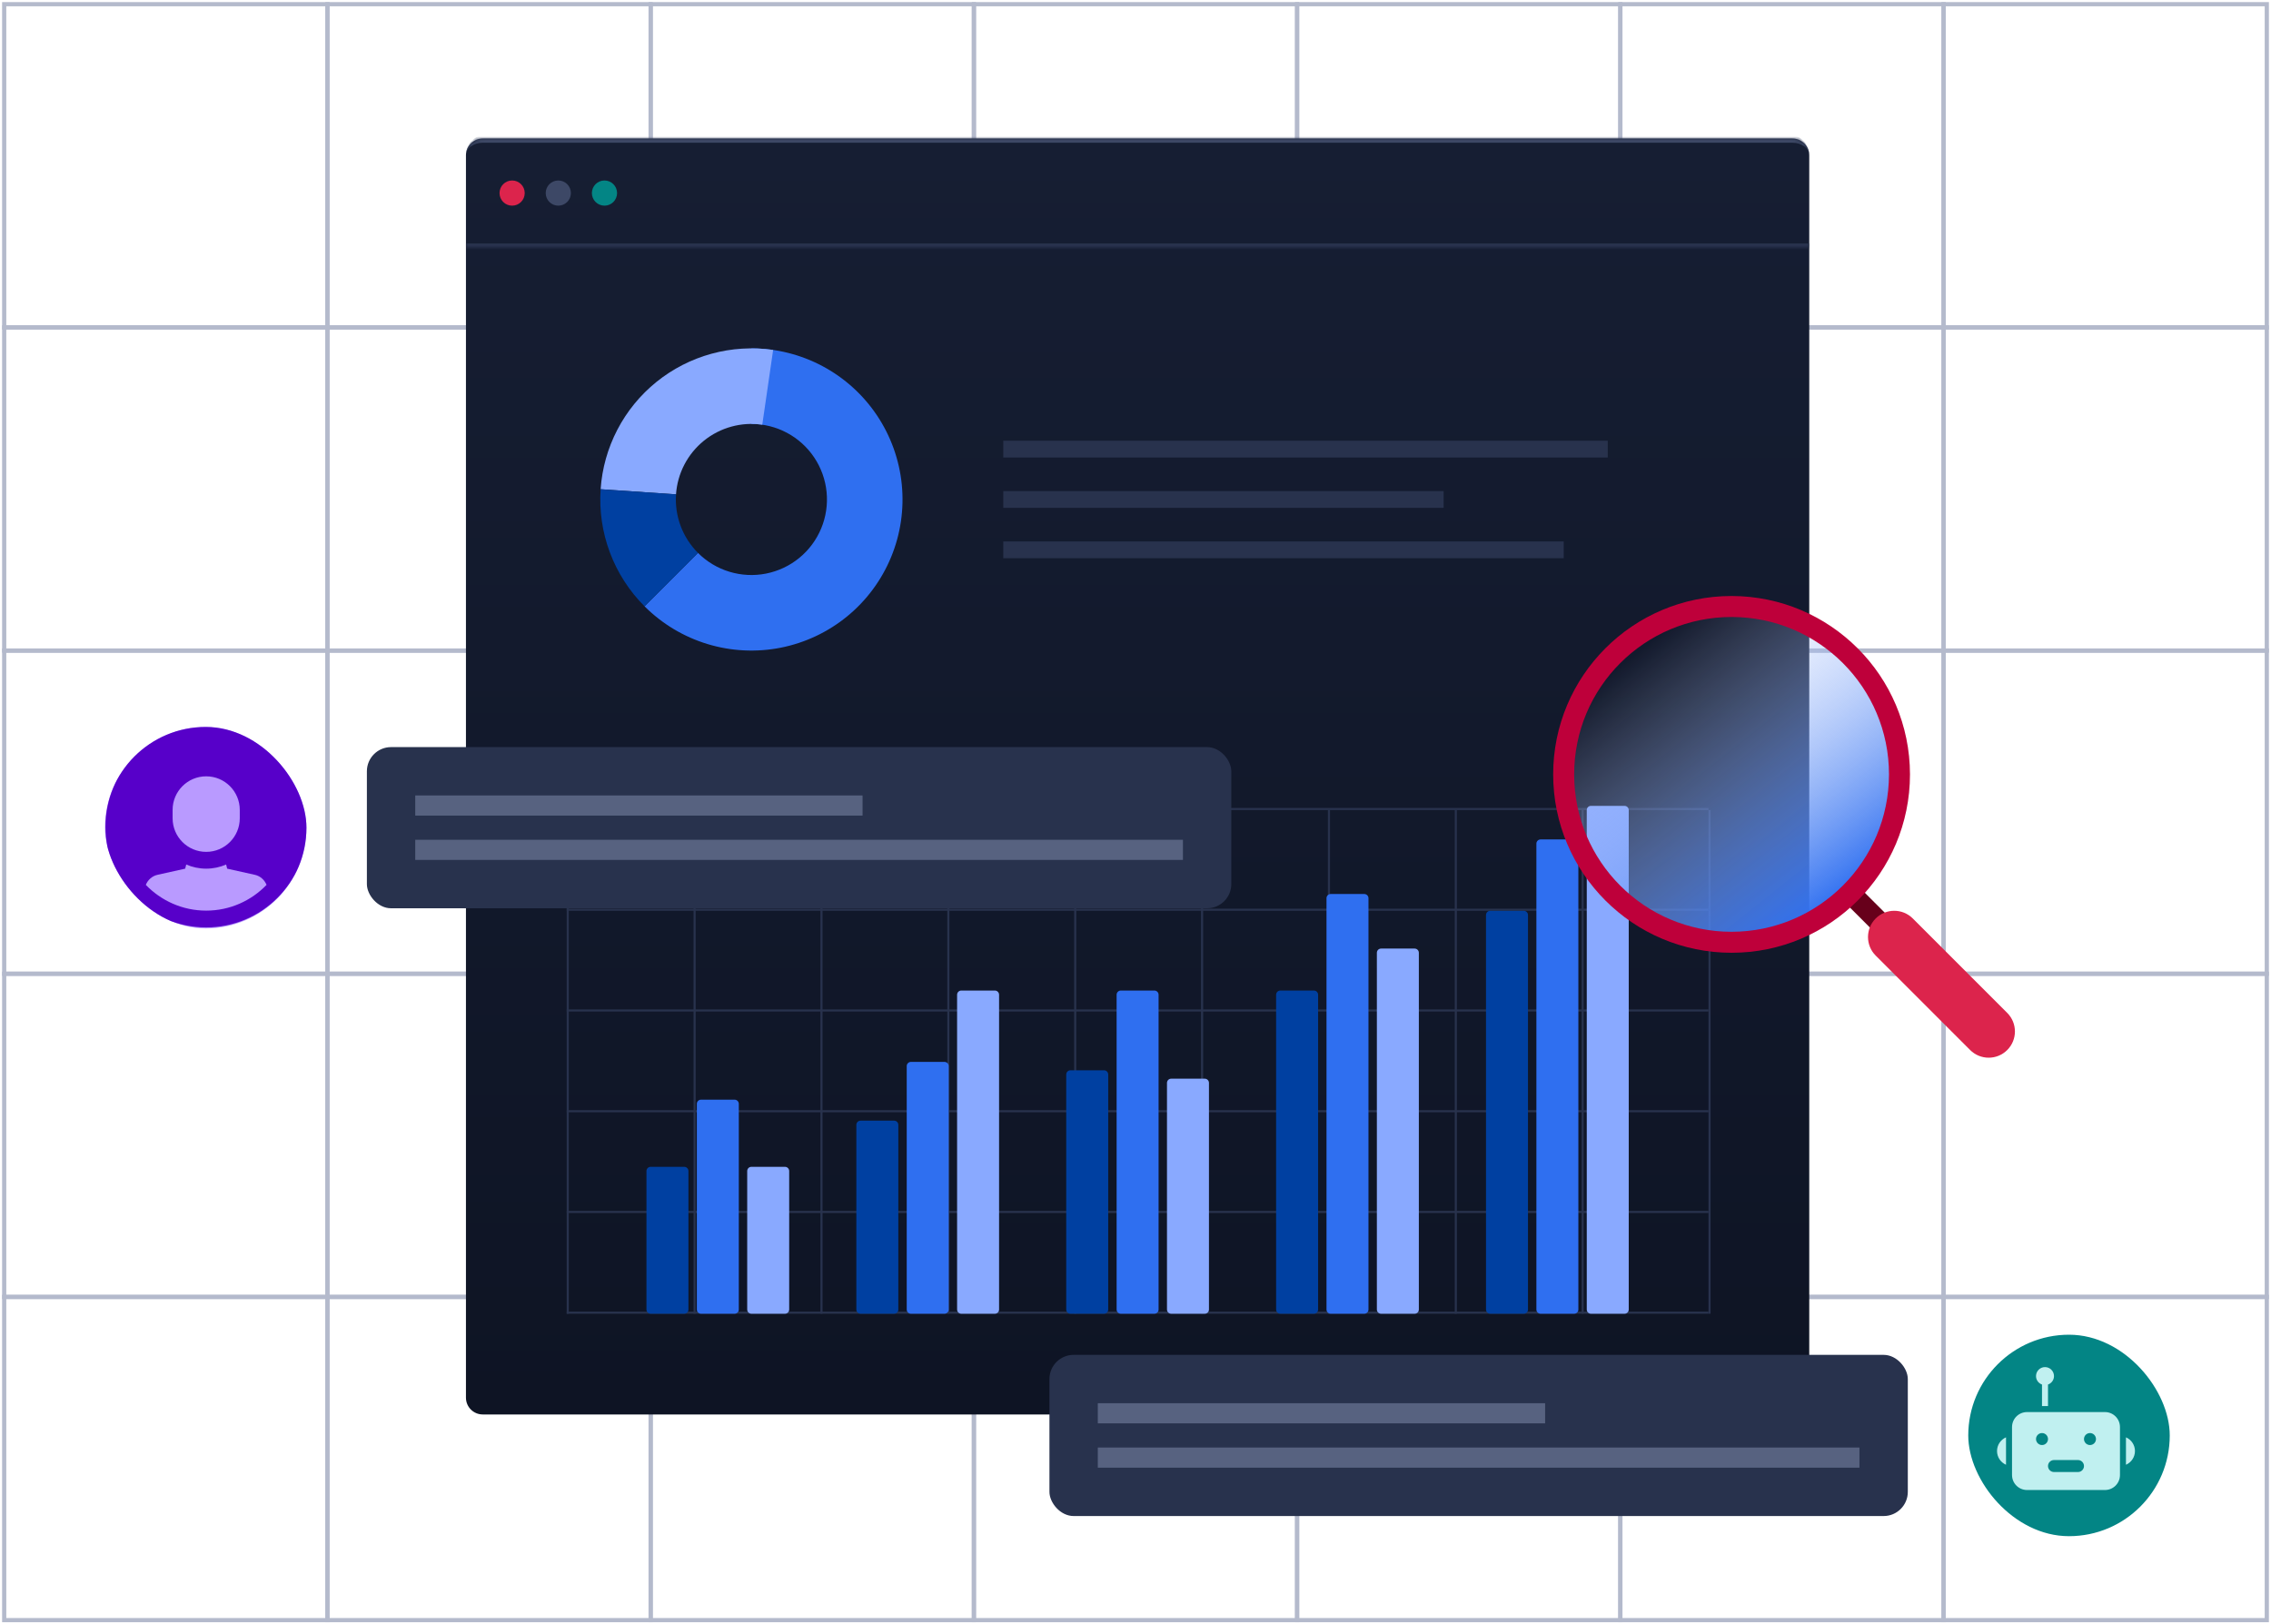 <svg width="541" height="387" viewBox="0 0 541 387" fill="none" xmlns="http://www.w3.org/2000/svg">
<rect x="1" y="1" width="77" height="77" stroke="#B4BACC"/>
<rect x="78" y="1" width="77" height="77" stroke="#B4BACC"/>
<rect x="155" y="1" width="77" height="77" stroke="#B4BACC"/>
<rect x="232" y="1" width="77" height="77" stroke="#B4BACC"/>
<rect x="309" y="1" width="77" height="77" stroke="#B4BACC"/>
<rect x="386" y="1" width="77" height="77" stroke="#B4BACC"/>
<rect x="463" y="1" width="77" height="77" stroke="#B4BACC"/>
<rect x="1" y="78" width="77" height="77" stroke="#B4BACC"/>
<rect x="78" y="78" width="77" height="77" stroke="#B4BACC"/>
<rect x="155" y="78" width="77" height="77" stroke="#B4BACC"/>
<rect x="232" y="78" width="77" height="77" stroke="#B4BACC"/>
<rect x="309" y="78" width="77" height="77" stroke="#B4BACC"/>
<rect x="386" y="78" width="77" height="77" stroke="#B4BACC"/>
<rect x="463" y="78" width="77" height="77" stroke="#B4BACC"/>
<rect x="1" y="155" width="77" height="77" stroke="#B4BACC"/>
<rect x="78" y="155" width="77" height="77" stroke="#B4BACC"/>
<rect x="155" y="155" width="77" height="77" stroke="#B4BACC"/>
<rect x="232" y="155" width="77" height="77" stroke="#B4BACC"/>
<rect x="309" y="155" width="77" height="77" stroke="#B4BACC"/>
<rect x="386" y="155" width="77" height="77" stroke="#B4BACC"/>
<rect x="463" y="155" width="77" height="77" stroke="#B4BACC"/>
<rect x="1" y="232" width="77" height="77" stroke="#B4BACC"/>
<rect x="78" y="232" width="77" height="77" stroke="#B4BACC"/>
<rect x="155" y="232" width="77" height="77" stroke="#B4BACC"/>
<rect x="232" y="232" width="77" height="77" stroke="#B4BACC"/>
<rect x="309" y="232" width="77" height="77" stroke="#B4BACC"/>
<rect x="386" y="232" width="77" height="77" stroke="#B4BACC"/>
<rect x="463" y="232" width="77" height="77" stroke="#B4BACC"/>
<rect x="1" y="309" width="77" height="77" stroke="#B4BACC"/>
<rect x="78" y="309" width="77" height="77" stroke="#B4BACC"/>
<rect x="155" y="309" width="77" height="77" stroke="#B4BACC"/>
<rect x="232" y="309" width="77" height="77" stroke="#B4BACC"/>
<rect x="309" y="309" width="77" height="77" stroke="#B4BACC"/>
<rect x="386" y="309" width="77" height="77" stroke="#B4BACC"/>
<rect x="463" y="309" width="77" height="77" stroke="#B4BACC"/>
<mask id="path-36-inside-1_1814_16027" fill="white">
<path d="M111 37C111 34.791 112.791 33 115 33H427C429.209 33 431 34.791 431 37V333C431 335.209 429.209 337 427 337H115C112.791 337 111 335.209 111 333V37Z"/>
</mask>
<path d="M111 37C111 34.791 112.791 33 115 33H427C429.209 33 431 34.791 431 37V333C431 335.209 429.209 337 427 337H115C112.791 337 111 335.209 111 333V37Z" fill="url(#paint0_linear_1814_16027)"/>
<path d="M111 37C111 34.239 113.239 32 116 32H426C428.761 32 431 34.239 431 37C431 35.343 429.209 34 427 34H115C112.791 34 111 35.343 111 37ZM431 337H111H431ZM111 337V33V337ZM431 33V337V33Z" fill="#3D4866" mask="url(#path-36-inside-1_1814_16027)"/>
<line x1="135" y1="192.75" x2="407" y2="192.75" stroke="#28324D" stroke-width="0.5"/>
<line x1="135" y1="216.75" x2="407" y2="216.75" stroke="#28324D" stroke-width="0.5"/>
<line x1="135" y1="240.75" x2="407" y2="240.75" stroke="#28324D" stroke-width="0.5"/>
<line x1="135" y1="264.75" x2="407" y2="264.75" stroke="#28324D" stroke-width="0.5"/>
<line x1="135" y1="288.75" x2="407" y2="288.75" stroke="#28324D" stroke-width="0.5"/>
<line x1="135" y1="312.75" x2="407" y2="312.75" stroke="#28324D" stroke-width="0.5"/>
<line x1="407.25" y1="193" x2="407.25" y2="313" stroke="#28324D" stroke-width="0.5"/>
<line x1="377.027" y1="193" x2="377.027" y2="313" stroke="#28324D" stroke-width="0.5"/>
<line x1="346.805" y1="193" x2="346.805" y2="313" stroke="#28324D" stroke-width="0.5"/>
<line x1="316.584" y1="193" x2="316.584" y2="313" stroke="#28324D" stroke-width="0.5"/>
<line x1="286.361" y1="193" x2="286.361" y2="313" stroke="#28324D" stroke-width="0.5"/>
<line x1="256.139" y1="193" x2="256.139" y2="313" stroke="#28324D" stroke-width="0.5"/>
<line x1="225.916" y1="193" x2="225.916" y2="313" stroke="#28324D" stroke-width="0.5"/>
<line x1="195.695" y1="193" x2="195.695" y2="313" stroke="#28324D" stroke-width="0.5"/>
<line x1="165.473" y1="193" x2="165.473" y2="313" stroke="#28324D" stroke-width="0.5"/>
<line x1="135.25" y1="193" x2="135.25" y2="313" stroke="#28324D" stroke-width="0.5"/>
<path d="M154 279C154 278.448 154.448 278 155 278L163 278C163.552 278 164 278.448 164 279L164 312C164 312.552 163.552 313 163 313L155 313C154.448 313 154 312.552 154 312L154 279Z" fill="#0040A1"/>
<path d="M166 263C166 262.448 166.448 262 167 262L175 262C175.552 262 176 262.448 176 263L176 312C176 312.552 175.552 313 175 313L167 313C166.448 313 166 312.552 166 312L166 263Z" fill="#2F6FF0"/>
<path d="M178 279C178 278.448 178.448 278 179 278L187 278C187.552 278 188 278.448 188 279L188 312C188 312.552 187.552 313 187 313L179 313C178.448 313 178 312.552 178 312L178 279Z" fill="#89A9FF"/>
<path d="M204 268C204 267.448 204.448 267 205 267L213 267C213.552 267 214 267.448 214 268L214 312C214 312.552 213.552 313 213 313L205 313C204.448 313 204 312.552 204 312L204 268Z" fill="#0040A1"/>
<path d="M216 254C216 253.448 216.448 253 217 253L225 253C225.552 253 226 253.448 226 254L226 312C226 312.552 225.552 313 225 313L217 313C216.448 313 216 312.552 216 312L216 254Z" fill="#2F6FF0"/>
<path d="M228 237C228 236.448 228.448 236 229 236L237 236C237.552 236 238 236.448 238 237L238 312C238 312.552 237.552 313 237 313L229 313C228.448 313 228 312.552 228 312L228 237Z" fill="#89A9FF"/>
<path d="M254 256C254 255.448 254.448 255 255 255L263 255C263.552 255 264 255.448 264 256L264 312C264 312.552 263.552 313 263 313L255 313C254.448 313 254 312.552 254 312L254 256Z" fill="#0040A1"/>
<path d="M266 237C266 236.448 266.448 236 267 236L275 236C275.552 236 276 236.448 276 237L276 312C276 312.552 275.552 313 275 313L267 313C266.448 313 266 312.552 266 312L266 237Z" fill="#2F6FF0"/>
<path d="M278 258C278 257.448 278.448 257 279 257L287 257C287.552 257 288 257.448 288 258L288 312C288 312.552 287.552 313 287 313L279 313C278.448 313 278 312.552 278 312L278 258Z" fill="#89A9FF"/>
<path d="M304 237C304 236.448 304.448 236 305 236L313 236C313.552 236 314 236.448 314 237L314 312C314 312.552 313.552 313 313 313L305 313C304.448 313 304 312.552 304 312L304 237Z" fill="#0040A1"/>
<path d="M316 214C316 213.448 316.448 213 317 213L325 213C325.552 213 326 213.448 326 214L326 312C326 312.552 325.552 313 325 313L317 313C316.448 313 316 312.552 316 312L316 214Z" fill="#2F6FF0"/>
<path d="M328 227C328 226.448 328.448 226 329 226L337 226C337.552 226 338 226.448 338 227L338 312C338 312.552 337.552 313 337 313L329 313C328.448 313 328 312.552 328 312L328 227Z" fill="#89A9FF"/>
<path d="M354 218C354 217.448 354.448 217 355 217L363 217C363.552 217 364 217.448 364 218L364 312C364 312.552 363.552 313 363 313L355 313C354.448 313 354 312.552 354 312L354 218Z" fill="#0040A1"/>
<path d="M366 201C366 200.448 366.448 200 367 200L375 200C375.552 200 376 200.448 376 201L376 312C376 312.552 375.552 313 375 313L367 313C366.448 313 366 312.552 366 312L366 201Z" fill="#2F6FF0"/>
<path d="M378 193C378 192.448 378.448 192 379 192L387 192C387.552 192 388 192.448 388 193L388 312C388 312.552 387.552 313 387 313L379 313C378.448 313 378 312.552 378 312L378 193Z" fill="#89A9FF"/>
<rect x="239" y="105" width="144" height="4" fill="#28324D"/>
<rect x="239" y="117" width="104.901" height="4" fill="#28324D"/>
<rect x="239" y="129" width="133.51" height="4" fill="#28324D"/>
<path d="M179 83C184.92 83 190.749 84.46 195.97 87.251C201.191 90.042 205.644 94.077 208.933 99C212.222 103.922 214.246 109.58 214.827 115.471C215.407 121.363 214.525 127.307 212.26 132.777C209.994 138.246 206.414 143.073 201.838 146.828C197.262 150.584 191.83 153.153 186.023 154.308C180.217 155.463 174.215 155.168 168.55 153.45C162.884 151.731 157.73 148.642 153.544 144.456L166.272 131.728C168.365 133.821 170.942 135.366 173.775 136.225C176.607 137.084 179.608 137.232 182.512 136.654C185.415 136.077 188.131 134.792 190.419 132.914C192.707 131.036 194.497 128.623 195.63 125.888C196.763 123.154 197.203 120.182 196.913 117.236C196.623 114.29 195.611 111.461 193.966 109C192.322 106.539 190.096 104.521 187.485 103.126C184.875 101.73 181.96 101 179 101V83Z" fill="#2F6FF0"/>
<path d="M143.083 116.557C143.42 111.609 144.775 106.784 147.064 102.384C149.353 97.985 152.526 94.106 156.384 90.991C160.243 87.875 164.704 85.591 169.487 84.28C174.269 82.969 179.272 82.661 184.179 83.375L181.59 101.187C179.136 100.831 176.635 100.985 174.243 101.64C171.852 102.295 169.621 103.438 167.692 104.995C165.763 106.553 164.176 108.493 163.032 110.692C161.887 112.892 161.21 115.304 161.041 117.778L143.083 116.557Z" fill="#89A9FF"/>
<path d="M153.544 144.456C149.912 140.823 147.099 136.455 145.294 131.646C143.49 126.836 142.735 121.695 143.082 116.57L161.041 117.785C160.868 120.348 161.245 122.918 162.147 125.323C163.049 127.728 164.456 129.912 166.272 131.728L153.544 144.456Z" fill="#0040A1"/>
<mask id="path-75-inside-2_1814_16027" fill="white">
<path d="M111 33H431V59H111V33Z"/>
</mask>
<path d="M431 58H111V60H431V58Z" fill="#28324D" mask="url(#path-75-inside-2_1814_16027)"/>
<circle cx="122" cy="46" r="3" fill="#DC244C"/>
<circle cx="133" cy="46" r="3" fill="#3D4866"/>
<circle cx="144" cy="46" r="3" fill="#038585"/>
<g clip-path="url(#clip0_1814_16027)">
<rect x="25" y="173.2" width="48" height="48" rx="24" fill="#B99AFF"/>
<path d="M49.119 172.96C35.865 172.96 25.119 183.706 25.119 196.96C25.119 210.214 35.865 220.96 49.119 220.96C62.373 220.96 73.119 210.214 73.119 196.96C73.119 183.706 62.373 172.96 49.119 172.96ZM41.119 192.96C41.119 188.542 44.701 184.96 49.119 184.96C53.537 184.96 57.119 188.542 57.119 192.96V194.96C57.119 199.378 53.537 202.96 49.119 202.96C44.701 202.96 41.119 199.378 41.119 194.96V192.96ZM49.119 216.96C43.473 216.96 38.377 214.598 34.735 210.824C35.227 209.626 36.243 208.71 37.531 208.424L44.117 206.96L44.363 205.974C45.821 206.606 47.427 206.96 49.117 206.96C50.807 206.96 52.411 206.606 53.871 205.974L54.117 206.96L60.703 208.424C61.991 208.71 63.007 209.626 63.499 210.824C59.859 214.6 54.763 216.96 49.115 216.96H49.119Z" fill="#5700C9"/>
</g>
<rect x="87.4" y="178" width="205.92" height="38.4" rx="5.76" fill="#28324D"/>
<rect x="98.92" y="189.52" width="106.56" height="4.8" fill="#576280"/>
<rect x="98.92" y="200.08" width="182.88" height="4.8" fill="#576280"/>
<rect x="250" y="322.8" width="204.48" height="38.4" rx="5.76" fill="#28324D"/>
<rect x="261.52" y="334.32" width="106.56" height="4.8" fill="#576280"/>
<rect x="261.52" y="344.88" width="181.44" height="4.8" fill="#576280"/>
<rect x="468.881" y="318" width="48" height="48" rx="24" fill="#038585"/>
<g clip-path="url(#clip1_1814_16027)">
<path d="M489.305 327.857C489.305 326.676 488.344 325.714 487.162 325.714C485.981 325.714 485.02 326.676 485.02 327.857C485.02 328.787 485.619 329.573 486.448 329.869V335H487.877V329.869C488.706 329.573 489.305 328.787 489.305 327.857Z" fill="#C0F0F0"/>
<path d="M477.877 342.446C476.618 342.999 475.734 344.254 475.734 345.714C475.734 347.175 476.618 348.43 477.877 348.983V342.446Z" fill="#C0F0F0"/>
<path d="M506.449 342.446C507.709 342.999 508.592 344.254 508.592 345.714C508.592 347.175 507.709 348.43 506.449 348.983V342.446Z" fill="#C0F0F0"/>
<path d="M501.449 336.429C495.241 336.429 489.254 336.429 482.878 336.429C480.906 336.429 479.307 338.028 479.307 340V351.429C479.307 353.401 480.906 355 482.878 355H501.449C503.422 355 505.021 353.401 505.021 351.429V340C505.021 338.028 503.422 336.429 501.449 336.429ZM486.449 344.286C485.662 344.286 485.021 343.645 485.021 342.857C485.021 342.07 485.662 341.429 486.449 341.429C487.237 341.429 487.878 342.07 487.878 342.857C487.878 343.645 487.237 344.286 486.449 344.286ZM495.021 350.715H489.307C488.517 350.715 487.878 350.075 487.878 349.286C487.878 348.497 488.517 347.857 489.307 347.857H495.021C495.81 347.857 496.449 348.497 496.449 349.286C496.449 350.075 495.81 350.715 495.021 350.715ZM497.878 344.286C497.09 344.286 496.449 343.645 496.449 342.857C496.449 342.07 497.09 341.429 497.878 341.429C498.666 341.429 499.307 342.07 499.307 342.857C499.307 343.645 498.666 344.286 497.878 344.286Z" fill="#C0F0F0"/>
</g>
<path d="M450 224.5C449.36 224.5 448.72 224.255 448.233 223.767L439.425 214.958C438.447 213.981 438.447 212.401 439.425 211.423C440.402 210.446 441.982 210.446 442.96 211.423L451.768 220.232C452.745 221.21 452.745 222.79 451.768 223.767C451.28 224.255 450.64 224.5 450 224.5Z" fill="#67001B"/>
<path d="M455.668 218.83C453.228 216.39 449.268 216.39 446.828 218.83C444.388 221.27 444.388 225.23 446.828 227.67L469.328 250.17C471.768 252.61 475.728 252.61 478.168 250.17C480.608 247.73 480.608 243.77 478.168 241.33L455.668 218.83Z" fill="#DC244C"/>
<path d="M412.498 224.5C434.59 224.5 452.498 206.591 452.498 184.5C452.498 162.408 434.59 144.5 412.498 144.5C390.407 144.5 372.498 162.408 372.498 184.5C372.498 206.591 390.407 224.5 412.498 224.5Z" fill="url(#paint1_linear_1814_16027)"/>
<path d="M412.498 142C389.026 142 369.998 161.027 369.998 184.5C369.998 207.972 389.026 227 412.498 227C435.971 227 454.998 207.972 454.998 184.5C454.973 161.037 435.961 142.025 412.498 142ZM412.498 222C391.788 222 374.998 205.21 374.998 184.5C374.998 163.79 391.788 147 412.498 147C433.208 147 449.998 163.79 449.998 184.5C449.976 205.2 433.198 221.977 412.498 222Z" fill="#BE003A"/>
<defs>
<linearGradient id="paint0_linear_1814_16027" x1="271" y1="33" x2="271" y2="337" gradientUnits="userSpaceOnUse">
<stop stop-color="#161E33"/>
<stop offset="1" stop-color="#0E1424"/>
</linearGradient>
<linearGradient id="paint1_linear_1814_16027" x1="388.654" y1="156.615" x2="435.962" y2="216.038" gradientUnits="userSpaceOnUse">
<stop stop-color="#D9E2FE" stop-opacity="0"/>
<stop offset="1" stop-color="#2F6FF0"/>
</linearGradient>
<clipPath id="clip0_1814_16027">
<rect x="25" y="173.2" width="48" height="48" rx="24" fill="white"/>
</clipPath>
<clipPath id="clip1_1814_16027">
<rect width="34.286" height="34.286" fill="white" transform="translate(475.732 321.429)"/>
</clipPath>
</defs>
</svg>
